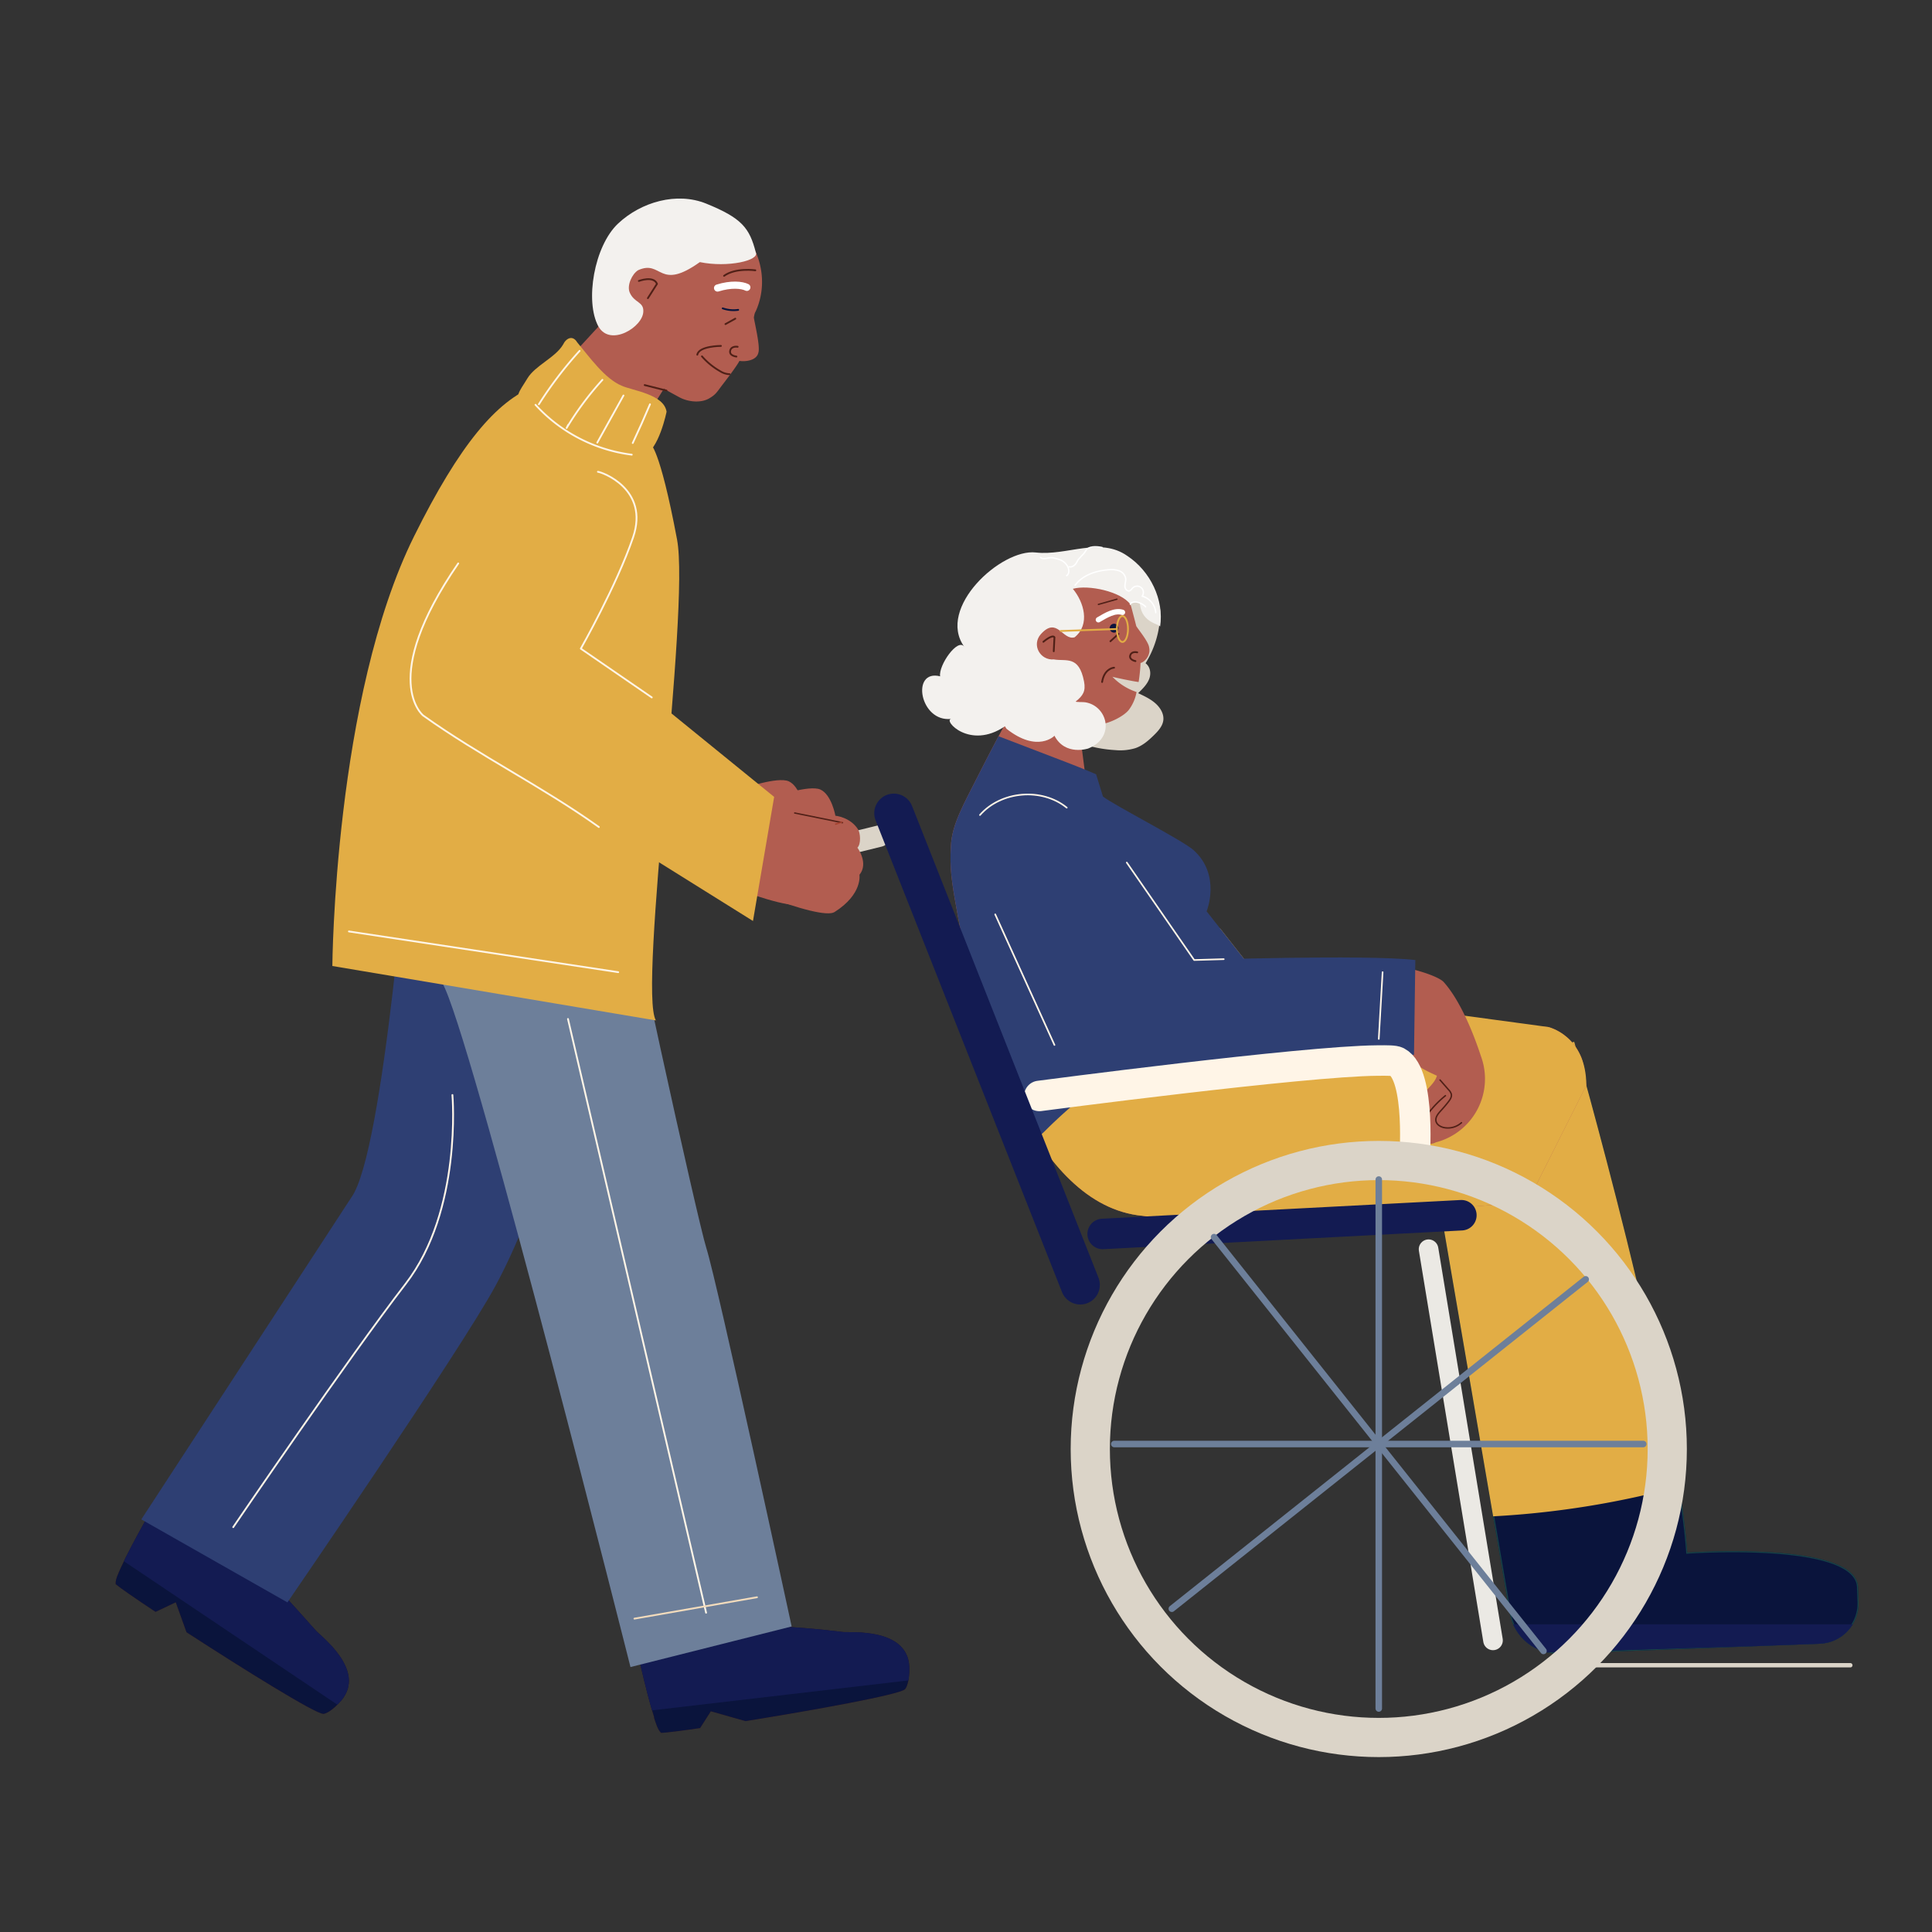 <svg id="Layer_3" data-name="Layer 3" xmlns="http://www.w3.org/2000/svg" xmlns:xlink="http://www.w3.org/1999/xlink" viewBox="0 0 1080 1080"><rect x="0" y="0" width="1080" height="1080" fill="#333333" stroke="none"/><defs><style>.cls-1,.cls-10,.cls-11,.cls-12,.cls-13,.cls-14,.cls-15,.cls-16,.cls-17,.cls-19,.cls-20,.cls-21,.cls-22,.cls-24,.cls-25,.cls-26,.cls-30,.cls-33,.cls-34,.cls-35,.cls-36{fill:none;}.cls-2,.cls-4{fill:#0a143c;}.cls-3{clip-path:url(#clip-path);}.cls-4{stroke:#164347;stroke-width:1.22px;}.cls-15,.cls-4{stroke-miterlimit:10;}.cls-5{fill:#131b52;}.cls-6{fill:#e2ad45;}.cls-7{clip-path:url(#clip-path-2);}.cls-8{fill:#b25d50;}.cls-9{fill:#2e3f73;}.cls-10,.cls-11,.cls-15{stroke:#dbd4c8;}.cls-10,.cls-11,.cls-12,.cls-13,.cls-14,.cls-16,.cls-17,.cls-19,.cls-20,.cls-21,.cls-22,.cls-24,.cls-25,.cls-26,.cls-30,.cls-33,.cls-34,.cls-35,.cls-36{stroke-linecap:round;stroke-linejoin:round;}.cls-10{stroke-width:12px;}.cls-11{stroke-width:2.43px;}.cls-12,.cls-20,.cls-26{stroke:#502017;}.cls-12{stroke-width:0.8px;}.cls-13,.cls-16{stroke:#131b52;}.cls-13,.cls-14{stroke-width:17.04px;}.cls-14,.cls-22,.cls-35{stroke:#fff5e7;}.cls-15,.cls-16{stroke-width:21.91px;}.cls-17{stroke:#ebe9e4;stroke-width:10.96px;}.cls-18{fill:#dbd4c8;}.cls-19,.cls-24,.cls-33{stroke:#fff;}.cls-19{stroke-width:3px;}.cls-21{stroke:#6d7f9a;stroke-width:3.65px;}.cls-22{stroke-width:0.91px;}.cls-23{fill:#f3f1ee;}.cls-24{stroke-width:0.75px;}.cls-25{stroke:#e2ad45;}.cls-26,.cls-30{stroke-width:0.76px;}.cls-27{fill:#502017;}.cls-28{clip-path:url(#clip-path-3);}.cls-29{clip-path:url(#clip-path-4);}.cls-30{stroke:#a4412e;}.cls-31{clip-path:url(#clip-path-5);}.cls-32{fill:#6d7f9a;}.cls-33{stroke-width:4px;}.cls-34{stroke:#0a143c;}.cls-36{stroke:#f2dbbc;}</style><clipPath id="clip-path"><path class="cls-1" d="M880,582.38S937,781.62,943.22,867.89c0,0,95.77-6.85,95.46,19.87l.3,7.69a22.57,22.57,0,0,1-21.69,23.4L872,924.38a27.4,27.4,0,0,1-28.07-22.76L792.85,603.75Z"/></clipPath><clipPath id="clip-path-2"><path class="cls-1" d="M854,671.9s-165,15.17-218.26,7.4c-60-8.75-89.51-109-100.27-167.14-3.82-20.61-4.56-26.85-3.93-39.22s7.06-23.11,15.91-40.66c13.63-27,30.54-57,30.54-57l21.73,4.31,6.56,50.57,6.14,1.66,4.14,13.46c6.31,4.88,44.59,24.48,50.71,30,15.49,14,7.24,34.15,7.24,34.15L708.7,552.9l156.69,21.19s21.31,4.68,21.37,32.6"/></clipPath><clipPath id="clip-path-3"><path class="cls-2" d="M176.63,911.59c-2.68-3-17.72-20-20.12-22.15l-9.46-8.53,2-6.68L88.82,836.77s-15.11,25.92-21.37,39.79c-1.32,3-3.09,6.58-2.8,9,2.56,2.15,11,8,22.3,15.5l11.3-5.36,6,16.74c32,20.76,71.93,45.58,76.49,45.64.93,0,4.58-1.15,10.16-7.61C204.83,933.62,179.32,914.61,176.63,911.59Z"/></clipPath><clipPath id="clip-path-4"><path class="cls-2" d="M423.87,932.73m-58.3,27.36c1,3.12,2.14,7,4,8.61,2.91-.1,11-1.12,21.79-2.69l6-9.39,19.37,5.5c38.18-6.11,85.63-14.7,89.11-17.77.71-.63,2.66-4,2.46-12.6-1-22-33-19-37-19.44-10.44-1.33-34.15-3.68-43-2.94l-3-6.39-70.6,12.78s6.25,29.69,11,44.33"/></clipPath><clipPath id="clip-path-5"><path class="cls-1" d="M321.1,187.47l-28.22,50s-7.4-1.89-11.85-1.06c-13.53,2.53-119,147.11-19.68,170,0,0-1.59,5.89-12.17,16.17a286,286,0,0,0-22.27,59.1c-4.6,18.48,14.58,54.26,22,71.21,19.07,43.67,103.53,379,103.53,379l90.1-22.69s-41.37-191.64-47.7-211.57c-4.78-15-46.77-204.95-51.39-237.27-.89-1.67,9-27.94,19.27-45.28,19.88-33.42,42.88-53.84,42.68-55.63-.32-2.84,5.63-17.57.47-55.31-2.7-19.81-46.28-62-46.28-62l12.59-57.39Z"/></clipPath></defs><g class="cls-3"><path class="cls-4" d="M880,582.38S937,781.62,943.22,867.89c0,0,95.77-6.85,95.46,19.87l.3,7.69a22.57,22.57,0,0,1-21.69,23.4L872,924.38a27.4,27.4,0,0,1-28.07-22.76L792.85,603.75Z"/><path class="cls-5" d="M840.69,924.41,834.6,908h244.26l-32.28,30.19,0-8.64c0-3.18-.08-6.56-1.84-9.21s-5.87-4-8.17-1.77"/><path class="cls-6" d="M831,847.82a499.16,499.16,0,0,0,132.2-24.22c3.08-1,6.33-2.17,8.38-4.69,2.3-2.81,2.61-6.7,2.64-10.32.18-21.55-6.16-42.54-9.93-63.76-4.41-24.9-5.56-51.22-18-73.21-16.11-28.38-39.84-92.91-72.4-95-13-.83-35.61,49-47.37,54.47-27.12,12.67-39.09,44.31-46.18,73.39-13.06,53.51-17.86,112.36,6.74,161.64"/></g><g class="cls-7"><path class="cls-8" d="M854,671.9s-165,15.17-218.26,7.4c-60-8.75-89.51-109-100.27-167.14-3.82-20.61-4.56-26.85-3.93-39.22s7.06-23.11,15.91-40.66c13.63-27,30.54-57,30.54-57l21.73,4.31,9.71,74.89c48.46,37.5,66.64,106.64,66.64,106.64l189.28,13s19.44-1.34,21.37,32.6"/><path class="cls-6" d="M557.45,630.85c10-25.67,29.82-46.23,50.85-64C637.56,542.06,670.5,521,707,509.19c59.42-19.29,125-12.86,183.89,8C906,522.51,921.53,529.3,931.4,542c9.27,11.92,12.34,27.74,11.47,42.81-1.44,25.13-13,49-29.37,68.11s-37.18,34-59,46.45c-43.65,25-92.62,41.49-142.84,44-40.78,2.08-82.37-5.3-119.23-23.12-17.49-8.46-30.94-14.41-37.34-33.77C549.13,668.57,550.64,648.33,557.45,630.85Z"/><path class="cls-9" d="M555,410.34l34.63,13.27c9.17,3.51,18.35,7,27.29,11.09A243.14,243.14,0,0,1,679.62,476c9.52,8.64,19,19.77,17.89,32.58-.93,10.61,6.3,23.37-1.23,30.91-32.22,32.26-79.66,60.22-111.88,92.48-4.66,4.67-10.9,9.73-17.11,7.51-3.6-1.29-5.93-4.71-8-7.93-22.47-34.92-44.95-69.85-66.91-105.09,9.85-29.84,21.83-58.63,35-87.18,5.48-11.93,12.52-24.89,25-28.85C551.47,410.83,555.86,409.9,555,410.34Z"/></g><line class="cls-10" x1="491.51" y1="467.41" x2="401.85" y2="489.47"/><line class="cls-11" x1="865.39" y1="930.88" x2="1034.35" y2="930.88"/><path class="cls-8" d="M807,548.93c9.21,10.22,16.61,28.5,20.8,41.34a36.65,36.65,0,0,1-25.13,48.3c-3.38,1.77-7.77,1-7.32-3.45-1.72-8.89,26.09-28.44,11.65-32.1-13.09-5.88-21.82-9.34-20.74-21.49.08-1.33-4-1.71-5.31-1.71-12.72,0-118.82,18.71-30.16-12.25,6.79-2.37,9.19-25.68,14.31-27.68C773.58,536.56,802.32,544,807,548.93Z"/><path class="cls-8" d="M802.6,590.27a15.23,15.23,0,0,1,0,12.75c-3.2,6.54-18.47,16.6-19.39,24.67-2.24,19.7,32.07-8.86,32.07-8.86L820.4,603Z"/><path class="cls-12" d="M805,603.73l4.81,5.5a5.71,5.71,0,0,1,1.49,2.43c.31,1.53-.66,3-1.63,4.24-1.31,1.69-2.7,3.32-4.15,4.9s-3.25,3.65-2.81,5.87c.4,2,2.5,3.25,4.52,3.66a11.3,11.3,0,0,0,9.74-2.73"/><path class="cls-12" d="M808,612.49a57.31,57.31,0,0,0-14.41,17.36"/><path class="cls-9" d="M546.38,479c13-31.69,27.81-56.67,82.17-.49,14.76,15.26,39,58.15,39,58.15s95.75-3.22,123.63,0l-.74,52.92S629.37,626,600.93,592.83,533.33,510.7,546.38,479Z"/><line class="cls-13" x1="616.39" y1="689.79" x2="816.92" y2="679.32"/><path class="cls-14" d="M581,612.64s147.88-19.5,188.89-19.79c5.86-.05,9.46-.08,11,.71,13.8,7.26,9.71,56.39,9.71,56.39"/><circle class="cls-15" cx="770.74" cy="810" r="161.27"/><line class="cls-16" x1="499.66" y1="454.59" x2="603.86" y2="718.27"/><line class="cls-17" x1="798.58" y1="698.32" x2="834.6" y2="916.98"/><path class="cls-18" d="M630,321.07c-6.09-2.53-12.69-4.5-19.4-4.12-6,.35-11.65,2.57-16.82,5.26a56.12,56.12,0,0,0-16.64,12.57c-6.85,7.9-10.1,17.93-10.74,27.88a50.68,50.68,0,0,0,7.12,30.15c9.8,15.73,29.76,25.4,50,26.51a29.25,29.25,0,0,0,11.16-1.1c4.07-1.41,7.29-4.23,10.23-7.11,2.43-2.37,4.84-5,5.35-8.18.57-3.5-1.36-7-4.15-9.56s-6.36-4.23-9.88-5.89c2.44-2.37,4.94-4.82,6.14-7.85s.75-6.81-2-8.87a54.44,54.44,0,0,0,8.18-30.09C641.14,334.46,639.23,324.88,630,321.07Z"/><path class="cls-8" d="M582.44,311.82a47,47,0,0,0-25.64,61.34c9.86,24,31.79,32.84,57.73,31.76,5-.21,13.94-4.49,16.72-8.41a23.33,23.33,0,0,0,4.09-9.68,33,33,0,0,1-13.5-8.52c1.41.45,11.88,2.64,14.66,2.94a97,97,0,0,0,1.08-10.63c2.47-.61,5.76-4.38,4.81-8.64-.34-3.28-6.16-10.16-7.21-12-.77-3.09-1.61-6.19-2.41-9.26C626.42,316.31,606.45,302,582.44,311.82Z"/><circle class="cls-2" cx="622.78" cy="351.15" r="2.48"/><path class="cls-19" d="M627.47,342.31c-4.3-1.37-9.1,1.58-13.46,4.14"/><path class="cls-20" d="M635.73,364.67s-3-.8-3.86,1.49c-1,2.72,2.86,3.4,2.86,3.4"/><path class="cls-20" d="M583.26,358.77s5-4.35,6.19-2.54l-.4,7.83"/><line class="cls-21" x1="770.74" y1="659.37" x2="770.74" y2="955.06"/><line class="cls-21" x1="886.41" y1="715.15" x2="655.06" y2="899.29"/><line class="cls-21" x1="862.81" y1="922.89" x2="678.67" y2="691.54"/><line class="cls-21" x1="918.58" y1="807.22" x2="622.89" y2="807.22"/><path class="cls-22" d="M547.81,455.59c11.83-13.48,34.59-15.4,48.51-4.1"/><polyline class="cls-22" points="629.88 482.19 667.55 536.66 684.08 536.18"/><path class="cls-23" d="M561.75,406c-19.66,13.45-34.82-3.57-30-4.14-17.59,2.07-22.77-27.94-6.21-23.8-1-6.12,9.85-21.6,13.45-16.56-15.52-21.73,20.7-54.85,40-52.66,17.48,2,35.79-8.94,51.2,1.92,12.82,8.47,20.63,24.43,18.31,39.61.21-1.65-10-1.65-11.3-12.66-.24-1.94-5-1.79-5.31.14-5.21-7.17-23.36-11.13-32.16-8.7,6.15,7.39,9.88,19.87,1,27.09-6.76,2-9.71-11.84-18.82-1.82-5.43,6-.49,14.84,7.22,14.2,6.81,1.21,14-2.46,16.85,12.3,1.06,5.47-.59,7.95-4.61,11.21-.52.42,4.59.27,5.24.44,12.46,1.94,17.22,19.64,1.7,25.85,0,0-12.9,4.31-18.87-7.16.24-.08-9.36,9.92-26.81-3.88"/><path class="cls-24" d="M596.27,321.77c1.53-1,1.44-3.34.6-5a8.21,8.21,0,0,0-3.91-3.7,25.06,25.06,0,0,0-4.13-1.18c-2.56-.66-5,1.31-7.18-.22"/><path class="cls-24" d="M601,327.16c4.17-5.68,11.55-8.1,18.58-8.65a13.28,13.28,0,0,1,6,.57,5.6,5.6,0,0,1,3.71,4.49c.1,1.4-.49,2.77-.45,4.18s1.26,3,2.59,2.52c.74-.25,1.15-1,1.71-1.56a3.52,3.52,0,0,1,5.34,4.56,10.38,10.38,0,0,1,7.59,9.19"/><path class="cls-24" d="M631.85,337.77a1.07,1.07,0,0,1,.6-.72,4.67,4.67,0,0,1,3-.47,9,9,0,0,1,2.86,1.05,7.2,7.2,0,0,1,2.12,1.59"/><path class="cls-24" d="M597.59,316.83c1.92.49,3.77-1.17,4.57-3s3.71-3.93,4.61-5.69c1.49-3,6.08-2.73,9.31-2.07"/><line class="cls-22" x1="556.33" y1="511.14" x2="589.45" y2="584.14"/><line class="cls-22" x1="772.88" y1="543.45" x2="770.74" y2="580.76"/><line class="cls-20" x1="625.26" y1="354.34" x2="620.74" y2="358.46"/><path class="cls-20" d="M622.78,373.24c-1.52.11-5.66,1.48-6.7,8"/><ellipse class="cls-25" cx="627.46" cy="351.62" rx="3.1" ry="7.24"/><line class="cls-25" x1="624.36" y1="351.62" x2="592.85" y2="352.74"/><line class="cls-26" x1="614.01" y1="337.87" x2="624.36" y2="334.95"/><path class="cls-27" d="M176.63,911.59c-2.68-3-17.72-20-20.12-22.15l-9.46-8.53,2-6.68L88.82,836.77s-15.11,25.92-21.37,39.79c-1.32,3-3.09,6.58-2.8,9,2.56,2.15,11,8,22.3,15.5l11.3-5.36,6,16.74c32,20.76,71.93,45.58,76.49,45.64.93,0,4.58-1.15,10.16-7.61C204.83,933.62,179.32,914.61,176.63,911.59Z"/><path class="cls-2" d="M176.63,911.59c-2.68-3-17.72-20-20.12-22.15l-9.46-8.53,2-6.68L88.82,836.77s-15.11,25.92-21.37,39.79c-1.32,3-3.09,6.58-2.8,9,2.56,2.15,11,8,22.3,15.5l11.3-5.36,6,16.74c32,20.76,71.93,45.58,76.49,45.64.93,0,4.58-1.15,10.16-7.61C204.83,933.62,179.32,914.61,176.63,911.59Z"/><g class="cls-28"><path class="cls-5" d="M65.33,870.1l132.05,88.73S231.54,904.36,230,905,67.7,820.64,67.7,820.64Z"/></g><path class="cls-27" d="M423.87,932.73m-58.3,27.36c1,3.12,2.14,7,4,8.61,2.91-.1,11-1.12,21.79-2.69l6-9.39,19.37,5.5c38.18-6.11,85.63-14.7,89.11-17.77.71-.63,2.66-4,2.46-12.6-1-22-33-19-37-19.44-10.44-1.33-34.15-3.68-43-2.94l-3-6.39-70.6,12.78s6.25,29.69,11,44.33"/><path class="cls-2" d="M423.87,932.73m-58.3,27.36c1,3.12,2.14,7,4,8.61,2.91-.1,11-1.12,21.79-2.69l6-9.39,19.37,5.5c38.18-6.11,85.63-14.7,89.11-17.77.71-.63,2.66-4,2.46-12.6-1-22-33-19-37-19.44-10.44-1.33-34.15-3.68-43-2.94l-3-6.39-70.6,12.78s6.25,29.69,11,44.33"/><g class="cls-29"><path class="cls-5" d="M352.6,957.49l171.32-20L497.71,878.3s-175.34,43.18-173.84,43.25S352.6,957.49,352.6,957.49Z"/></g><path class="cls-9" d="M349.48,461.43S323.59,632.63,277,718.75c-19.29,35.67-116.32,177-116.32,177L79,849.36l117.41-180C214.8,644.11,228.79,459,228.79,459L290,421.32Z"/><path class="cls-8" d="M355.45,242.48s18.26,29.89,14.15,93.93c-7.4,20.72-38.8,53-38.8,53l84.28,51.45s19.53-6.88,25.8-4.11,8.44,14.6,8.44,14.6,8.35.72,12.7,7.73c1.19,1.9,1.77,7.95-.4,10.13,0,0,6.47,8.64,1.12,15.15,0,0,1.9,10.8-13.91,20.81S229.88,419.85,226.4,384.45,347.18,242.09,347.18,242.09"/><path class="cls-26" d="M417.08,462.07l16.09-8.92s1.14,10.5,7.13,11.1c5.6.57,7.86-1.09,8.68-4,.51-1.81.27-6.85.27-6.85"/><line class="cls-26" x1="426.11" y1="457.06" x2="434.26" y2="457.83"/><path class="cls-26" d="M459.09,470.38s-19.89,4.08-31.45.76a9.4,9.4,0,0,1-6.6-6.93"/><line class="cls-30" x1="452.97" y1="455.01" x2="449.46" y2="456.13"/><path class="cls-26" d="M460.19,484.37s-33.11,3.06-36.57-.9-4.73-12.48,1.14-12.07"/><path class="cls-26" d="M425.84,484.78s-7.84,6.15-.81,8.63,31.72,1.81,31.72,1.81"/><path class="cls-26" d="M425,493.41s-5.68-2.29-5.77,4.89"/><path class="cls-8" d="M325.06,497.26c-35-31.76,27.61-28.64,25.19-33.16,12.88-93.2,46.8-130.7,5.31-222l21.22-33.82-30.26-38.75-53.4,58.09c-14.63,5.25-49.56,10.25-31.77,178.71.35,3.39-12.58,12.65-12.17,16.17q-25.43,28.81,16.35,99.37"/><g class="cls-31"><polygon class="cls-32" points="234.21 414.22 372.03 440.03 530.84 562.27 687.74 853.01 311.04 1104.27 289.79 866.7 201.38 558.31 129.08 446.49 234.21 414.22"/></g><path class="cls-8" d="M385.35,115.07a52,52,0,0,0-53.62,50.41c-.89,28.73,22.28,42.69,48.09,56.62,4.86,2.62,12,3.32,16.6.61,3.41-2,4-3,7-7.05,0,0,8.23-10.54,9.94-13.92,2.77.5,9.62.07,10.59-4.67,1.13-3.46-2.29-17.27-2.54-19.59.63-3.47.53-2,1.81-5.26C433.44,146.19,414.08,116,385.35,115.07Z"/><path class="cls-33" d="M417.49,160.63c-2.71-1.37-8.87-2-16.37.38"/><path class="cls-20" d="M412.35,193.85s-3.39-.62-4.13,2c-.88,3.09,3.46,3.48,3.46,3.48"/><path class="cls-20" d="M357.12,157.06s8.24-3.14,10.14,1.62l-5.1,8"/><line class="cls-20" x1="360.38" y1="215.26" x2="372.57" y2="218.34"/><path class="cls-20" d="M407.83,209.19a10.71,10.71,0,0,1-5.36-1.74,38.63,38.63,0,0,1-10.07-8.24"/><path class="cls-34" d="M404,172.37a18.32,18.32,0,0,0,8.66.84"/><path class="cls-23" d="M422.48,141.05c-3.49-13.63-7.79-19.14-27.71-27.23-16.39-6.65-36.29-1-49.22,11.11-13.48,12.6-18.67,43.66-11.05,57.49,6.5,11.79,25.21.33,25.12-8.5.14-5.34-5.06-4.58-7.59-10.37-1.72-3.92,1.25-10.43,4.72-12.53,13.41-6,11.36,12,34.46-4.5C406.9,149.74,424.81,145.58,422.48,141.05Z"/><path class="cls-6" d="M298.71,215.93s44.56,49.42,64.77,32.12c0,0,5.19,1.37,15,53.56,7.38,39.11-21.92,251.75-11.84,268.81L185.79,540s1-150.18,45.7-240.25C257,248.32,277.59,224.25,298.71,215.93Z"/><line class="cls-35" x1="317.5" y1="569.61" x2="394.71" y2="901.52"/><line class="cls-36" x1="354.65" y1="904.83" x2="423.17" y2="892.87"/><path class="cls-35" d="M252.9,612.11s5.63,64.42-26.22,105.66-96.3,135.92-96.3,135.92"/><line class="cls-20" x1="411.04" y1="178.13" x2="405.53" y2="181.17"/><path class="cls-20" d="M422.24,151.1s-11.05-1.58-17.49,3.09"/><path class="cls-20" d="M403,193.37s-12.33,0-13.2,4.91"/><path class="cls-6" d="M314.7,192.71c1.92-4,5.58-5.35,7.94-1.36,7,8.36,15.36,20.22,24.78,24.23,5.91,2.74,23.69,4.68,25.2,14.57,0,0-4.29,21.61-13.06,24.73-15.83,3.68-53.22-16.47-66.62-26.79-6.52-5.81-2.58-9.06,1.83-16.49C299.06,204.38,310.41,199.93,314.7,192.71Z"/><path class="cls-8" d="M348.48,394l84.28,51.46s19.53-6.88,25.81-4.11S467,456,467,456s8.36.73,12.71,7.73c1.18,1.91,1.77,7.95-.41,10.13,0,0,6.47,8.65,1.13,15.16,0,0,1.89,10.8-13.91,20.81S247.56,424.4,244.08,389"/><line class="cls-26" x1="444.24" y1="454.47" x2="470.92" y2="459.89"/><line class="cls-30" x1="470.65" y1="459.56" x2="467.14" y2="460.69"/><polygon class="cls-6" points="432.76 445.47 420.92 514.84 234.64 398.48 236.18 366.36 351.57 379.48 432.76 445.47"/><path class="cls-35" d="M334.77,462.32c-31.86-22.76-66.37-39.6-98.24-62.36,0,0-25.16-19.91,19.62-85"/><path class="cls-35" d="M334.23,263.74c2.07.1,28.92,9.55,19.67,36.62s-29.22,62.24-29.22,62.24l39.67,27.27"/><path class="cls-35" d="M299.35,226.28a87.67,87.67,0,0,0,53.81,27.89"/><path class="cls-35" d="M324,196.13A216.74,216.74,0,0,0,301.23,226"/><path class="cls-35" d="M336.75,212.35a168.47,168.47,0,0,0-20,26.89l.88-1.76"/><path class="cls-35" d="M348.52,221.09l-14.63,26.33"/><path class="cls-35" d="M363.35,226q-4.59,10.92-9.65,21.65"/><line class="cls-35" x1="195.04" y1="520.68" x2="345.59" y2="543.45"/></svg>